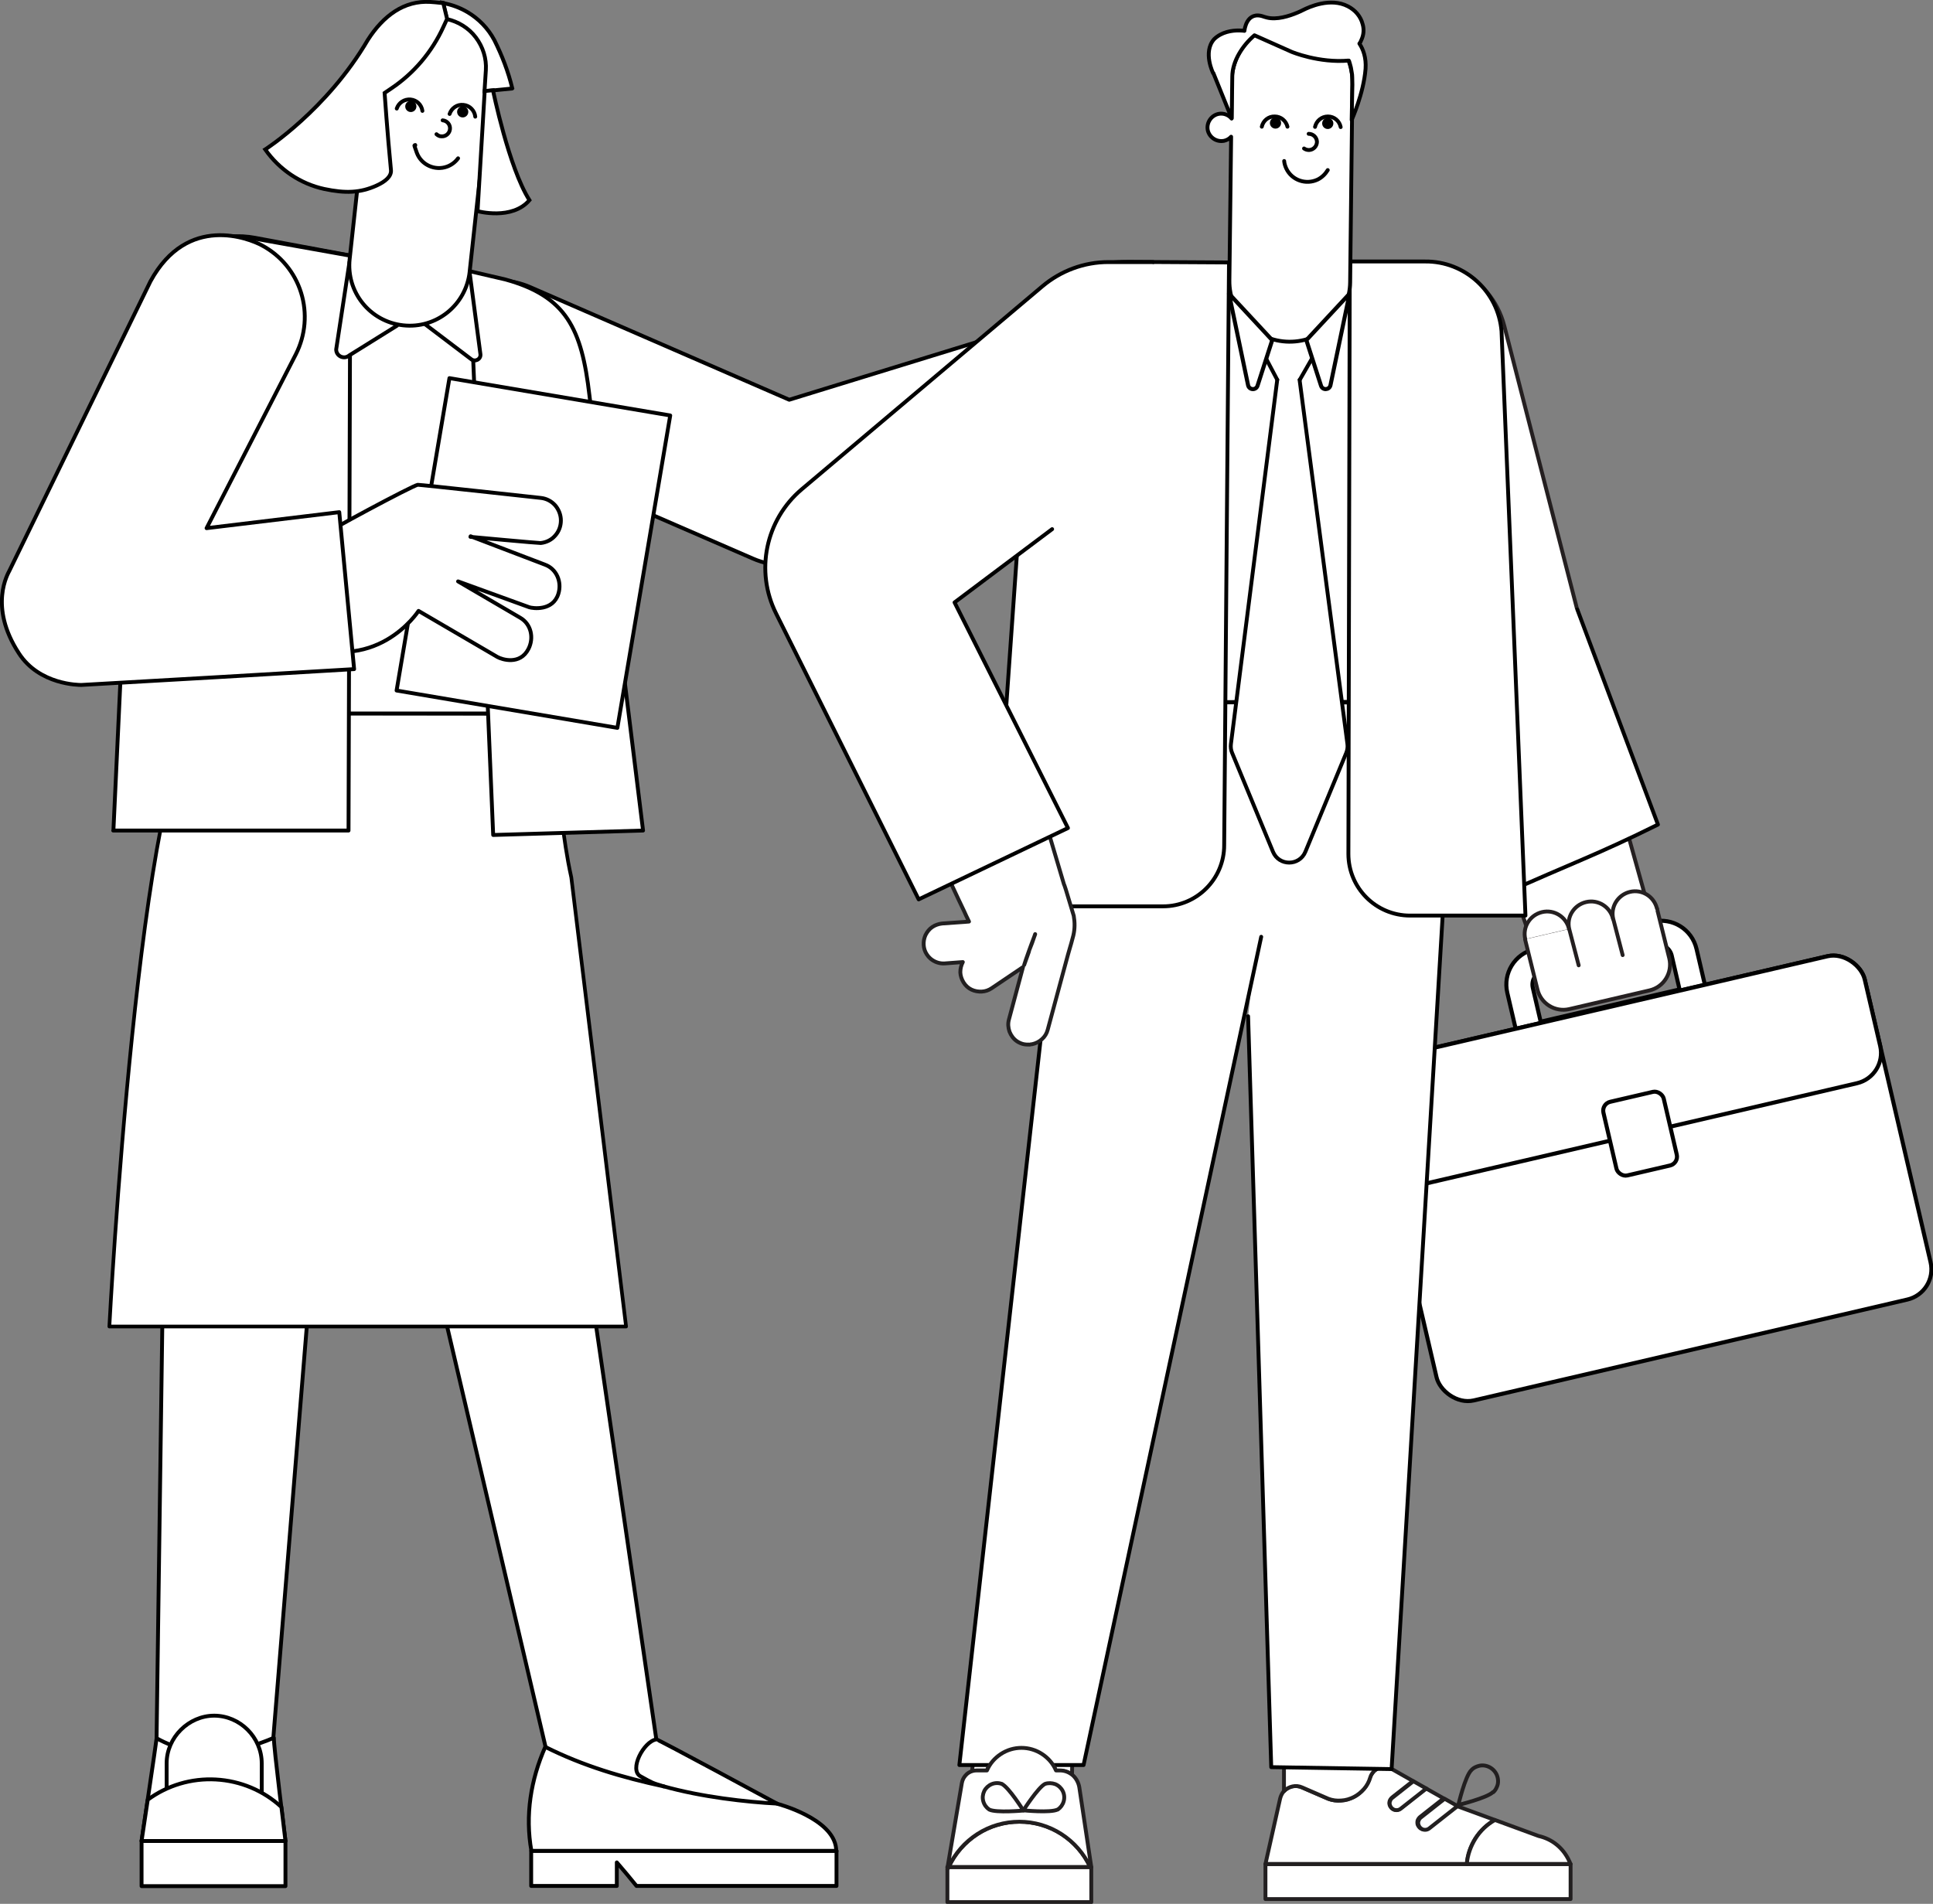 <?xml version="1.0" encoding="UTF-8"?>
<svg xmlns="http://www.w3.org/2000/svg" version="1.1" viewBox="0 0 1002.2 987.3">
  <rect x="0" y="0" width="1002.2" height="987.3" fill="#808080" stroke="none"/>
  <defs>
    <style>
      .cls-1, .cls-2, .cls-3, .cls-4, .cls-5, .cls-6, .cls-7, .cls-8, .cls-9, .cls-10 {
        fill: #fff;
      }

      .cls-1, .cls-2, .cls-3, .cls-6, .cls-11, .cls-12, .cls-7, .cls-8, .cls-9, .cls-10 {
        stroke-linecap: round;
        stroke-linejoin: round;
      }

      .cls-1, .cls-3, .cls-5, .cls-6, .cls-11, .cls-12, .cls-9 {
        stroke-width: 2px;
      }

      .cls-1, .cls-12 {
        stroke: #221f20;
      }

      .cls-2 {
        stroke-width: 1.9px;
      }

      .cls-2, .cls-5, .cls-6, .cls-11, .cls-7, .cls-8, .cls-10 {
        stroke: #000;
      }

      .cls-3 {
        stroke: #211f20;
      }

      .cls-5 {
        stroke-miterlimit: 10;
      }

      .cls-11, .cls-12 {
        fill: none;
      }

      .cls-7 {
        stroke-width: 2.1px;
      }

      .cls-8 {
        stroke-width: 2.1px;
      }

      .cls-9 {
        stroke: #241f20;
      }

      .cls-10 {
        stroke-width: 2.1px;
      }
    </style>
  </defs>
  <!-- Generator: Adobe Illustrator 28.6.0, SVG Export Plug-In . SVG Version: 1.2.0 Build 709)  -->
  <g>
    <g id="Layer_1">
      <g>
        <path class="cls-6" d="M81,914.2l3.2-230.5c.2-15.1,17.2-27.3,35.4-27.3s41.1,13.8,39.6,29.8l-18.5,227.4v.5s-3.2,21.6-32.2,20.1c-27.9-1.4-27.6-20-27.6-20Z"/>
        <path class="cls-6" d="M141.9,901.2c-17.4,7.5-39.7,12-60.7.2-.4,3.6-7.8,53.2-7.8,53.2h.6c6.6-14.2,21.1-23.4,36.7-23.4s30.2,9.3,36.7,23.4h.6s-6.2-49.4-6-53.4Z"/>
        <path class="cls-6" d="M111,889.7c13.4,0,24.7,11.2,24.7,24.7v27.8h-49.3v-27.8c0-13.4,11.4-24.7,24.7-24.7Z"/>
        <path class="cls-6" d="M73.4,954.7h74.6l-2.1-17.6c-9.3-8.6-21.3-13.6-34-14.3-12.6-.7-25.1,3-35.3,10.5l-3.2,21.4Z"/>
        <path class="cls-6" d="M148,978.1h-74.6v-23.4h74.6c0,.2,0,23.4,0,23.4Z"/>
        <path class="cls-6" d="M319.8,956.1c-27.6,0-30.3-20.4-35.1-42.3l-52.9-226c-3.9-17.2,18.6-24.5,36.3-27.5,17.6-3,39,9.7,41,27.6l32,219.7c2.5,18.2,8.8,43.3-21.2,48.6Z"/>
        <path class="cls-6" d="M275.4,959.8v18.2h44.4v-12.2q5.2,6,10.2,12.2h103.7v-18.2h-158.2Z"/>
        <path class="cls-6" d="M433.7,959.8h-158.2c-3.3-18.5-.3-36.9,7.2-53.9,19.8,9.9,39.8,15.8,61.5,20.5-6.3-1.9-5.7-1.7-12.2-5.3-5.9-3.3,1.6-18,8.3-19.1.8-.1,62.7,33.4,62.7,33.4,0,0,29,7.5,30.5,23.2,0,.9.2,1.4.2,1.4Z"/>
        <path class="cls-11" d="M402.9,935.3c-15.8-.8-39.1-3.4-59-9"/>
        <path class="cls-2" d="M296.2,455l28.4,232.9H56.7s15.5-295.7,47.9-318c0,0,150.4.1,161.8.2,26.8,10.3,20.3,41.8,29.8,84.9Z"/>
        <g>
          <path class="cls-6" d="M638.8,157.7c0,4-1.5,9.6-10.9,10.7l-36.7-.4,20.2,17c4.5,3.8,5.4,10.9,1.3,15.1-1.7,1.8-4,3-6.4,3.5-2.5.4-5,0-7.2-1.1l4.1,12.8c.9,2.7.6,5.6-.7,8.2-1.3,2.5-3.6,4.4-6.3,5.3h0c-2.7.9-5.6.6-8.2-.7s-4.4-3.5-5.3-6.2l-5.1-15.9-46.4,38.4c-2,1.7-4.3,2.9-6.8,3.6-2.5.8-5.1,1-7.7.7-2.6-.3-5.1-1-7.4-2.3-2.3-1.2-4.3-2.9-5.9-4.9l-18.3-22.8c-1.8-2.2-3-4.7-3.7-7.5-.7-2.7-.8-5.6-.3-8.3.5-2.8,1.6-5.4,3.3-7.7,1.6-2.3,3.7-4.2,6.2-5.6l72.6-42.1c1.6-1,3.5-1.4,5.3-1.2l59.6.7c2.9,0,5.6,1.2,7.6,3.3,2,2,3.1,4.8,3.1,7.6Z"/>
          <path class="cls-6" d="M545.4,252.2l-123.4,38.9c-7.5,2.8-15.6,3.2-23.3,1.2-2.9-.6-5.8-1.5-8.5-2.7l-148.5-64.5c-10.1-4.4-18.1-12.6-22.1-22.9-4-10.3-3.8-21.7.6-31.8,4.4-10.1,12.6-18.1,22.9-22.1,10.3-4,21.7-3.8,31.8.6l134.3,58.4,106.9-32.9c13.2,31.1,15.7,41.6,29.4,77.7Z"/>
          <path class="cls-6" d="M98.4,370h184.6l12.7-154.8c2-16-1.5-32.2-9.6-45.3-8.2-13-20.4-21.7-34.1-24.3l-119.9-22.3c-7.9-1.5-16-.8-23.7,2.1-7.6,2.9-14.6,7.8-20.3,14.4-5.7,6.6-10,14.6-12.6,23.5-2.6,8.9-3.3,18.3-2.1,27.6l25,179Z"/>
          <path class="cls-6" d="M255.7,433l77.7-2.3-27.8-225.7c-4-34.4-11.9-51.4-43.7-60.1l-18.5-4.3,12.3,292.4Z"/>
          <path class="cls-6" d="M58.7,430.7h122l.9-298.1-54.3-9.7c-32.8-3.3-58.7,23.5-56.9,60.4l-11.6,247.3Z"/>
        </g>
        <path class="cls-6" d="M181.2,135.9l-6.9,45.3c0,3.5,4.1,5.4,6.8,3.1l24.7-15.4-24.5-33Z"/>
        <path class="cls-6" d="M243.4,140.6l5.7,43.2c.2,2.6-2.9,4.1-4.9,2.4l-24-18.2,23.2-27.4Z"/>
        <g>
          <g>
            <path class="cls-6" d="M243.5,141c-1.9,17.2-17.3,29.6-34.5,27.7-17.2-1.9-29.6-17.3-27.7-34.5l8.1-74.2c-1,.9-2.4,1.5-3.8,1.7-3.9.5-7.4-2.3-7.9-6.2-.5-3.9,2.3-7.4,6.2-7.9,2.6-.3,5.1.8,6.6,2.8,0,0,0,0,0,.1,0-.8,2-19.1,2-19.1,1.9-17.2,17.3-29.6,34.5-27.7,8.6.9,16,5.3,21,11.5,5,6.2,7.7,14.4,6.7,23l-11.2,102.7Z"/>
            <path id="nose" class="cls-11" d="M229.5,62.4c2.3.2,4,2.2,3.8,4.5-.2,2.3-2.2,4-4.5,3.8-1,0-1.8-.5-2.5-1.1"/>
            <path class="cls-11" d="M237.5,82.1c-1.4,1.9-3.3,3.4-5.7,4.3-6.3,2.3-13.4-.9-15.7-7.2s-.7-2.7-.8-4"/>
            <path class="cls-11" d="M233.1,59.1c1-3,3.9-5.1,7.2-4.7,3.3.3,5.8,3,6.1,6.1"/>
            <circle cx="239.9" cy="58" r="2.9"/>
            <circle cx="213" cy="55.2" r="2.9"/>
            <path class="cls-11" d="M205.7,56.3c1-3,3.9-5,7.2-4.7,3.2.3,5.7,2.8,6.1,5.9"/>
          </g>
          <path class="cls-5" d="M265.5,45.9l-10,1-4.3.4.7-10.9c.4-6.1-1.5-12.1-5.2-17-3.7-4.9-9.1-8.2-15-9.5h0l-2-8.3c4.5.8,8.8,2.4,12.7,4.7,5.9,3.5,10.7,8.5,13.9,14.5,4,8,7.2,16.3,9.3,25Z"/>
          <path class="cls-5" d="M228.6,1.5c-1-.1-1.9-.2-2.9-.3l-2.6-.2c-13.6-.8-24.3,7.1-32.4,19.7-21.2,36.3-53.2,56.8-53.2,56.8,7.3,10.4,18.2,17.8,30.6,20.5,10.9,2.3,18.6,2.1,27.2-1.8,4.6-2.1,7.7-4.8,7.4-8-1.9-19.6-3.3-40-3.3-40l3.4-2.3c11.8-7.9,21.2-19,27.1-32l1.9-4.1-2-8.3-1.1-.2Z"/>
          <path class="cls-5" d="M247.6,109.5s17.9,4.9,26.9-5.7c-10.7-16.8-18.9-57-18.9-57l-4.3.4-3.7,62.3Z"/>
        </g>
        <rect class="cls-6" x="218.6" y="204.6" width="116.1" height="164.3" transform="translate(51.6 -42.1) rotate(9.6)"/>
        <path class="cls-6" d="M243.9,278.4s35.6,3.3,36.4,3.2c2.9-.3,5.6-1.6,7.5-3.8,2-2.2,3-5,3-7.9,0-2.9-1.1-5.7-3-7.9-2-2.2-4.6-3.5-7.5-3.8,0,0-62.8-6.9-63.7-6.8-2.5.3-48.8,25.1-50.3,26.9,0,0-48,19-14.6,53.8,42.9,19.7,65.3-15.3,65.3-15.3l40.9,23.9c2.3,1.3,11.7,4.4,16.1-4.2,2.9-5.7,1.4-12.8-4.2-16.1l-32.3-18.9,36.9,13.4c1.8.6,12.3,2.1,15.1-7,1.9-6.1-.9-12.9-7-15.1l-38.5-14.7Z"/>
        <path class="cls-6" d="M183.5,347c-2.3.2-140.1,8.2-141.3,8.2s-21.8,0-32.4-16.4c-16-24.5-5.5-41.6-4.9-42.9l73.1-150c19.2-35.3,51.4-22.1,57.7-18.7,9.8,5.2,17.1,14,20.4,24.6,3.3,10.6,2.3,22-2.7,31.9l-46.3,90.2,68.8-8.3,7.7,81.4Z"/>
        <polygon class="cls-9" points="793.6 486.7 767.8 412.3 834.8 399.6 855.5 473.7 793.6 486.7"/>
        <g>
          <path class="cls-10" d="M879.6,492.1c-2.4-10.2-12.5-16.5-22.7-14.1l-61.3,14.2c-10.2,2.4-16.5,12.5-14.1,22.7l4.4,18.9,98.1-22.8-4.4-18.9ZM798.8,529.9l-4.1-17.7c-.9-4,1.6-7.9,5.5-8.9l57.6-13.4c4-.9,7.9,1.6,8.9,5.5l4.1,17.7-71.9,16.7Z"/>
          <g>
            <g>
              <rect class="cls-10" x="724.2" y="520" width="263" height="182.8" rx="16.1" ry="16.1" transform="translate(-116.2 209.5) rotate(-13.1)"/>
              <rect class="cls-10" x="711.1" y="521.5" width="263" height="67.6" rx="16.1" ry="16.1" transform="translate(-103.8 205.1) rotate(-13.1)"/>
            </g>
            <rect class="cls-10" x="834.2" y="568.6" width="32.1" height="39.2" rx="4.7" ry="4.7" transform="translate(-111.1 207.7) rotate(-13.1)"/>
          </g>
        </g>
        <path class="cls-9" d="M859.1,471.2l6.4,25.9c1.7,7.4-2.9,14.8-10.3,16.5l-41.6,9.7c-7.4,1.7-14.8-2.9-16.5-10.3l-6.4-25.9"/>
        <path class="cls-9" d="M813.5,481.7c-1.5-6.3-7.8-10.2-14-8.7h0c-6.3,1.5-10.2,7.8-8.7,14"/>
        <path class="cls-9" d="M836.3,476.5c-1.5-6.3-7.8-10.2-14-8.7h0c-6.3,1.5-10.2,7.8-8.7,14l4.9,18.8"/>
        <path class="cls-9" d="M859.1,471.2c-1.5-6.3-7.8-10.2-14-8.7h0c-6.3,1.5-10.2,7.8-8.7,14l4.9,18.8"/>
        <g>
          <g>
            <path class="cls-12" d="M491.2,968.2v1.2c.2-.4.4-.8.6-1.2h-.6Z"/>
            <path class="cls-1" d="M491.8,968.2h73.5c-3.3-7-8.4-12.9-14.9-17.1-6.5-4.2-14.1-6.4-21.8-6.4s-15.3,2.2-21.8,6.4c-6.5,4.2-11.7,10.1-14.9,17.1Z"/>
            <path class="cls-1" d="M491.2,969.5v16.9h74.6s0-17.9,0-18.1h-74c-.2.4-.4.8-.6,1.2Z"/>
            <path class="cls-1" d="M504.1,918.5c.7-.2,1.5-.3,2.2-.3h5.3c1.5-3.5,4-6.4,7.2-8.5,3.2-2.1,6.9-3.2,10.7-3.2s7.5,1.1,10.7,3.2c3.2,2.1,5.7,5,7.2,8.5h2c2.3,0,4.6.8,6.4,2.2l.4-22.5h-50.2l-2,20.6Z"/>
            <path class="cls-1" d="M814.3,966.7h-158.2v18.1h158.2v-18.1Z"/>
            <path class="cls-1" d="M775,943.8c-4.1,2.3-7.5,5.6-10.1,9.6-2.5,4-4.1,8.5-4.4,13.2h-104.4s7.6-33.9,7.6-33.9c.3-1.2.8-2.3,1.5-3.3.7-1,1.7-1.7,2.8-2.3,1.1-.6,2.3-.9,3.5-.9,1.2,0,2.4.2,3.5.7l13.6,5.9c2.1.8,4.4,1.1,6.7.9,2.3-.1,4.5-.8,6.5-1.8,2-1,3.8-2.5,5.3-4.2,1.5-1.7,2.5-3.8,3.2-5.9.4-1.4,1.3-2.7,2.4-3.7,1.2-1,2.6-1.6,4.1-1.7,1.6-.2,3.3.1,4.7.9l11.1,6.3-10.8,8.5c-.6.5-1,1.1-1.3,1.8-.2.7-.2,1.5,0,2.2.3.7.7,1.3,1.3,1.8.6.4,1.4.7,2.1.7.8,0,1.6-.3,2.2-.8l13.2-10.4,9.2,5.2-12.2,9.6c-.6.5-1,1.1-1.3,1.8-.2.7-.2,1.5,0,2.2.3.7.7,1.3,1.3,1.8.6.4,1.4.7,2.1.7.8,0,1.6-.3,2.2-.8l14.6-11.5.5.3,18.8,6.9Z"/>
            <path class="cls-1" d="M760.5,966.6h53.8l-.7-1.5c-1.5-3.3-3.7-6.2-6.4-8.4-2.8-2.3-6-3.8-9.5-4.6l-22.6-8.3c-4.1,2.3-7.6,5.6-10.1,9.6-2.5,4-4.1,8.5-4.5,13.2Z"/>
            <path class="cls-12" d="M774.1,929.3c-3.1,3.1-18,6.7-18,6.7,0,0,3.5-14.9,6.7-18,.7-.8,1.6-1.4,2.6-1.8,1-.4,2-.7,3.1-.7,1.1,0,2.1.2,3.1.6,1,.4,1.9,1,2.7,1.8s1.4,1.7,1.8,2.7c.4,1,.6,2.1.6,3.1,0,1.1-.2,2.1-.7,3.1-.4,1-1,1.9-1.8,2.6h0Z"/>
            <path class="cls-1" d="M665.7,896.7v32.2c1.2-1.3,2.7-2.1,4.4-2.5,1.7-.4,3.4-.2,5,.5l13.6,5.9c2.1.8,4.4,1.1,6.7.9,2.3-.1,4.5-.8,6.5-1.8,2-1,3.8-2.5,5.3-4.2,1.5-1.7,2.6-3.8,3.2-5.9.4-1.4,1.3-2.7,2.4-3.7,1.2-1,2.6-1.6,4.1-1.7v-19.8h-51.1Z"/>
            <path class="cls-1" d="M739.5,927.5l-13.2,10.4c-.6.5-1.4.8-2.2.8-.8,0-1.5-.2-2.1-.7-.6-.4-1.1-1.1-1.3-1.8-.3-.7-.3-1.5,0-2.2.2-.7.7-1.4,1.3-1.8l10.8-8.5,6.9,3.9Z"/>
            <path class="cls-1" d="M755.7,936.6l-14.6,11.5c-.6.5-1.4.8-2.2.8-.8,0-1.5-.2-2.1-.7-.6-.4-1.1-1.1-1.3-1.8-.3-.7-.3-1.5,0-2.2.2-.7.7-1.4,1.3-1.8l12.2-9.6,6.9,3.9Z"/>
          </g>
          <g>
            <path id="elbow" class="cls-9" d="M756.7,385.7c-6.9-4.1-12.7-10.9-16.3-18.8-1.4-2.8-2.6-5.8-3.4-8.9l-42.9-167c-6.1-23.6,8.3-47.8,31.9-53.9,10.5-2.7,21.1-1.3,30.2,3,11.4,5.5,20.3,15.7,23.7,28.8l38.8,151"/>
            <path id="elbow-2" data-name="elbow" class="cls-6" d="M817.8,316.1l41.8,111.5c-32.3,16-43.3,19.4-80.8,36.3l-49.4-128.6c-3.4-7.3-4.3-16.2-2.8-24.7"/>
          </g>
          <polyline id="pants" class="cls-6" points="647.1 527 659.1 916.4 721.5 917.4 755 357.4 666.3 355.5"/>
          <polyline id="pants-2" data-name="pants" class="cls-6" points="668.5 355.3 560.1 355.3 497.4 915.3 561.8 915.3 653.9 485.8"/>
          <g id="pants-3" data-name="pants">
            <polygon id="belt" points="570.6 355.7 568.7 365.2 746.7 365.3 747.2 355.6 570.6 355.7"/>
          </g>
          <path class="cls-4" d="M619.9,135.9l97.1-.2c14.2,0,26.1,10.9,27.3,25.5l10.3,201.7-196,.3,34.5-204.9c2.4-12.9,13.7-22.2,26.8-22.3Z"/>
          <path class="cls-5" d="M514.5,470h88.5c17.5,0,31.7-14.2,31.7-31.7l2.5-302.2-52.1-.3c-17.6,0-47.6,3.6-50.8,51.3l-19.9,283Z"/>
          <path id="jacket_L" class="cls-6" d="M699.8,135.7v5.2s-.7,301.9-.7,301.9c0,17.7,14.3,32,32,32h59.8s-12.4-303-12.4-303c-1.7-20.6-19-36.4-39.6-36.2h-39.1Z"/>
          <path class="cls-7" d="M699.1,135.7h-13.3c-7.3,0-10.8,5.9-10.8,13.2v13.7"/>
          <path class="cls-7" d="M637.6,135.9h17.2c7.3,0,6.9,5.9,6.9,13.2v13.2"/>
          <path class="cls-6" d="M686.5,175l-12.7,22.1c-2.6,4.4-9,4.4-11.5,0l-11.5-21.8"/>
          <path class="cls-6" d="M662.2,197l-24,188.8c-.2,1.6,0,3.2.6,4.6l21.2,51.3c3.1,7.5,13.7,7.5,16.8,0l21.2-51.3c.6-1.5.8-3,.6-4.6l-24.8-188.8"/>
          <path class="cls-6" d="M700,146.3c-.2,17.3-14.4,31.1-31.7,30.9-17.3-.2-31.1-14.4-30.9-31.7l.9-74.6c-.9,1-2.2,1.8-3.6,2.1-3.8.8-7.6-1.6-8.5-5.4-.8-3.8,1.6-7.6,5.4-8.5,2.6-.6,5.2.4,6.8,2.2,0,0,0,0,.1.1,0-.8.1-19.2.1-19.2.2-17.3,14.4-31.1,31.7-30.9s16.4,3.7,22,9.4c5.6,5.7,9,13.6,8.9,22.2l-1.2,103.3Z"/>
          <path id="nose-2" data-name="nose" class="cls-11" d="M678.5,69.4c2.3,0,4.2,1.8,4.3,4.1,0,2.3-1.8,4.2-4.1,4.3-1,0-1.9-.3-2.6-.8"/>
          <path class="cls-11" d="M688.4,88.2c-1.2,2-3,3.8-5.2,4.9-6.1,2.9-13.4.4-16.3-5.7-.6-1.3-1-2.6-1.1-3.9"/>
          <path class="cls-11" d="M681.8,65.8c.7-3.1,3.4-5.4,6.7-5.4,3.3,0,6,2.4,6.6,5.5"/>
          <circle cx="688.4" cy="64" r="2.9"/>
          <circle cx="661.3" cy="63.8" r="2.9"/>
          <path class="cls-11" d="M654.2,65.7c.7-3.1,3.4-5.4,6.7-5.3,3.2,0,5.9,2.3,6.6,5.3"/>
          <path id="hair" class="cls-6" d="M629.1,37.9l9.5,23.5.3-21.7c0-7.9,5.3-16.1,11.5-21.4l19.3,8.6s14.1,5.9,29.6,4.5c.2,0,1.1,3.6,1.1,3.6l.4,2.3c.2.9.3,1.9.3,2.9.1,3,.1,4.7,0,7.1l-.3,14.9s6.2-13.7,7.2-26.5c.4-5.8-1.2-10.1-3.2-13.1.4-.5.7-1,.9-1.6,1.5-3.1,1.5-6,.8-8.4-1-4.1-3.9-7.4-7.6-9.3-9.2-4.8-20.3.4-23.3,1.9-.8.4-1.8.9-2.8,1.3-4.5,1.9-10.8,3.9-16,2.6-.5-.1-.9-.3-1.4-.4-9.3-3.5-10.2,7.3-10.2,7.3,0,0-1.2-.2-3.1-.2-3.3,0-8.7.7-12.6,4.5-6,6.7-.5,17.7-.5,17.7Z"/>
          <path class="cls-8" d="M699.7,152.4l-9.9,47.4c-.6,2.5-4.1,2.7-4.9.2l-7.6-23.6,22.4-24.1Z"/>
          <path class="cls-8" d="M637.2,152.4l9.9,47.4c.6,2.5,4.1,2.7,4.9.2l7.6-23.6-22.4-24.1Z"/>
          <path class="cls-3" d="M551.8,458.9l.8,2.4,4.1,13.6c.6,3.4.6,6.8-.2,10.2l-1.1,4.1-.7,2.4-1,3.5-4.3,15.9-6.2,23c-.5,1.9-1.5,3.6-3,4.9-1.4,1.3-3.2,2.2-5.1,2.6-.4,0-.8.1-1.2.2-1.2,0-2.3,0-3.5-.3-1.1-.3-2.2-.8-3.1-1.4-1.8-1.2-3.1-3-3.9-5-.7-2-.9-4.2-.3-6.3l4.1-15.3,3.2-11.9-7.7,5.2-8.6,5.8c-1.5,1-3.2,1.6-5,1.7-1.9.1-3.7-.2-5.4-1-1.7-.8-3.1-2.1-4.1-3.7-1-1.6-1.6-3.4-1.7-5.2,0-1.9.4-3.7,1.3-5.4l-9.3.7c-2.7.2-5.4-.7-7.5-2.5-.7-.6-1.4-1.4-1.9-2.2-1-1.5-1.5-3.2-1.6-4.9-.1-1.7.2-3.4.9-5,0,0,0-.2.1-.2.8-1.6,2-3.1,3.5-4.1,1.5-1,3.3-1.6,5.1-1.8l11.4-.8,2.5-.2-1.5-3.1-.9-2-3-6.3-3.6-7.7-3.7-8.8,44.8-48.8c1.5,4.5,17.2,57.6,17.2,57.6ZM536.7,484.5c-.6,1.6-1.2,3.1-1.7,4.5l-1.5,4.1c-1.2,3.4-2.1,5.9-2.5,7.3l2.5-7v-.3c0,0,1.6-4.1,1.6-4.1l1.6-4.6Z"/>
          <path class="cls-4" d="M597.9,135.9c-3.8,0-13.8,0-23.2,0-12.6,0-24.7,4.5-34.3,12.6l-124.7,105.2c-18.8,15.9-24.3,42.5-13.3,64.5l73.9,148.2,77.4-37-58.8-117,32-24"/>
          <path class="cls-6" d="M597.9,135.9c-3.8,0-13.8,0-23.2,0-12.6,0-24.7,4.5-34.3,12.6l-124.7,105.2c-18.8,15.9-24.3,42.5-13.3,64.5l73.9,148.2,77.4-37-58.8-117,50.6-38"/>
          <path class="cls-1" d="M491.2,968.2h.6c3.3-7,8.4-12.9,14.9-17.1,6.5-4.2,14.1-6.4,21.8-6.4s15.3,2.2,21.8,6.4c6.5,4.2,11.7,10.1,14.9,17.1h.6s-6.2-41.3-6.2-41.3c-.4-2.4-1.6-4.7-3.4-6.3-1.9-1.6-4.2-2.5-6.7-2.5h-2c-1.5-3.5-4-6.4-7.2-8.5-3.2-2.1-6.9-3.2-10.7-3.2s-7.5,1.1-10.7,3.2c-3.2,2.1-5.7,5-7.2,8.5h-5.3c-.8,0-1.5.1-2.2.3-1.4.4-2.7,1.2-3.6,2.3-1,1.1-1.6,2.4-1.9,3.9l-7.4,43.6Z"/>
          <path class="cls-12" d="M548.3,938.4c-3.7,1.8-17.7.4-17.7.4,0,0,7.6-11.9,11.2-13.7,1.7-.6,3.6-.5,5.3.1,1.7.7,3.1,2,3.9,3.6.8,1.6,1,3.5.5,5.3-.5,1.8-1.6,3.3-3.1,4.3h0Z"/>
          <path class="cls-12" d="M519.4,925.1c3.7,1.8,11.2,13.8,11.2,13.8,0,0-14.1,1.3-17.7-.5-1.5-1-2.6-2.5-3.1-4.3-.5-1.8-.3-3.6.5-5.3.8-1.6,2.2-2.9,3.9-3.6,1.7-.7,3.6-.7,5.3-.1Z"/>
        </g>
      </g>
    </g>
  </g>
</svg>
